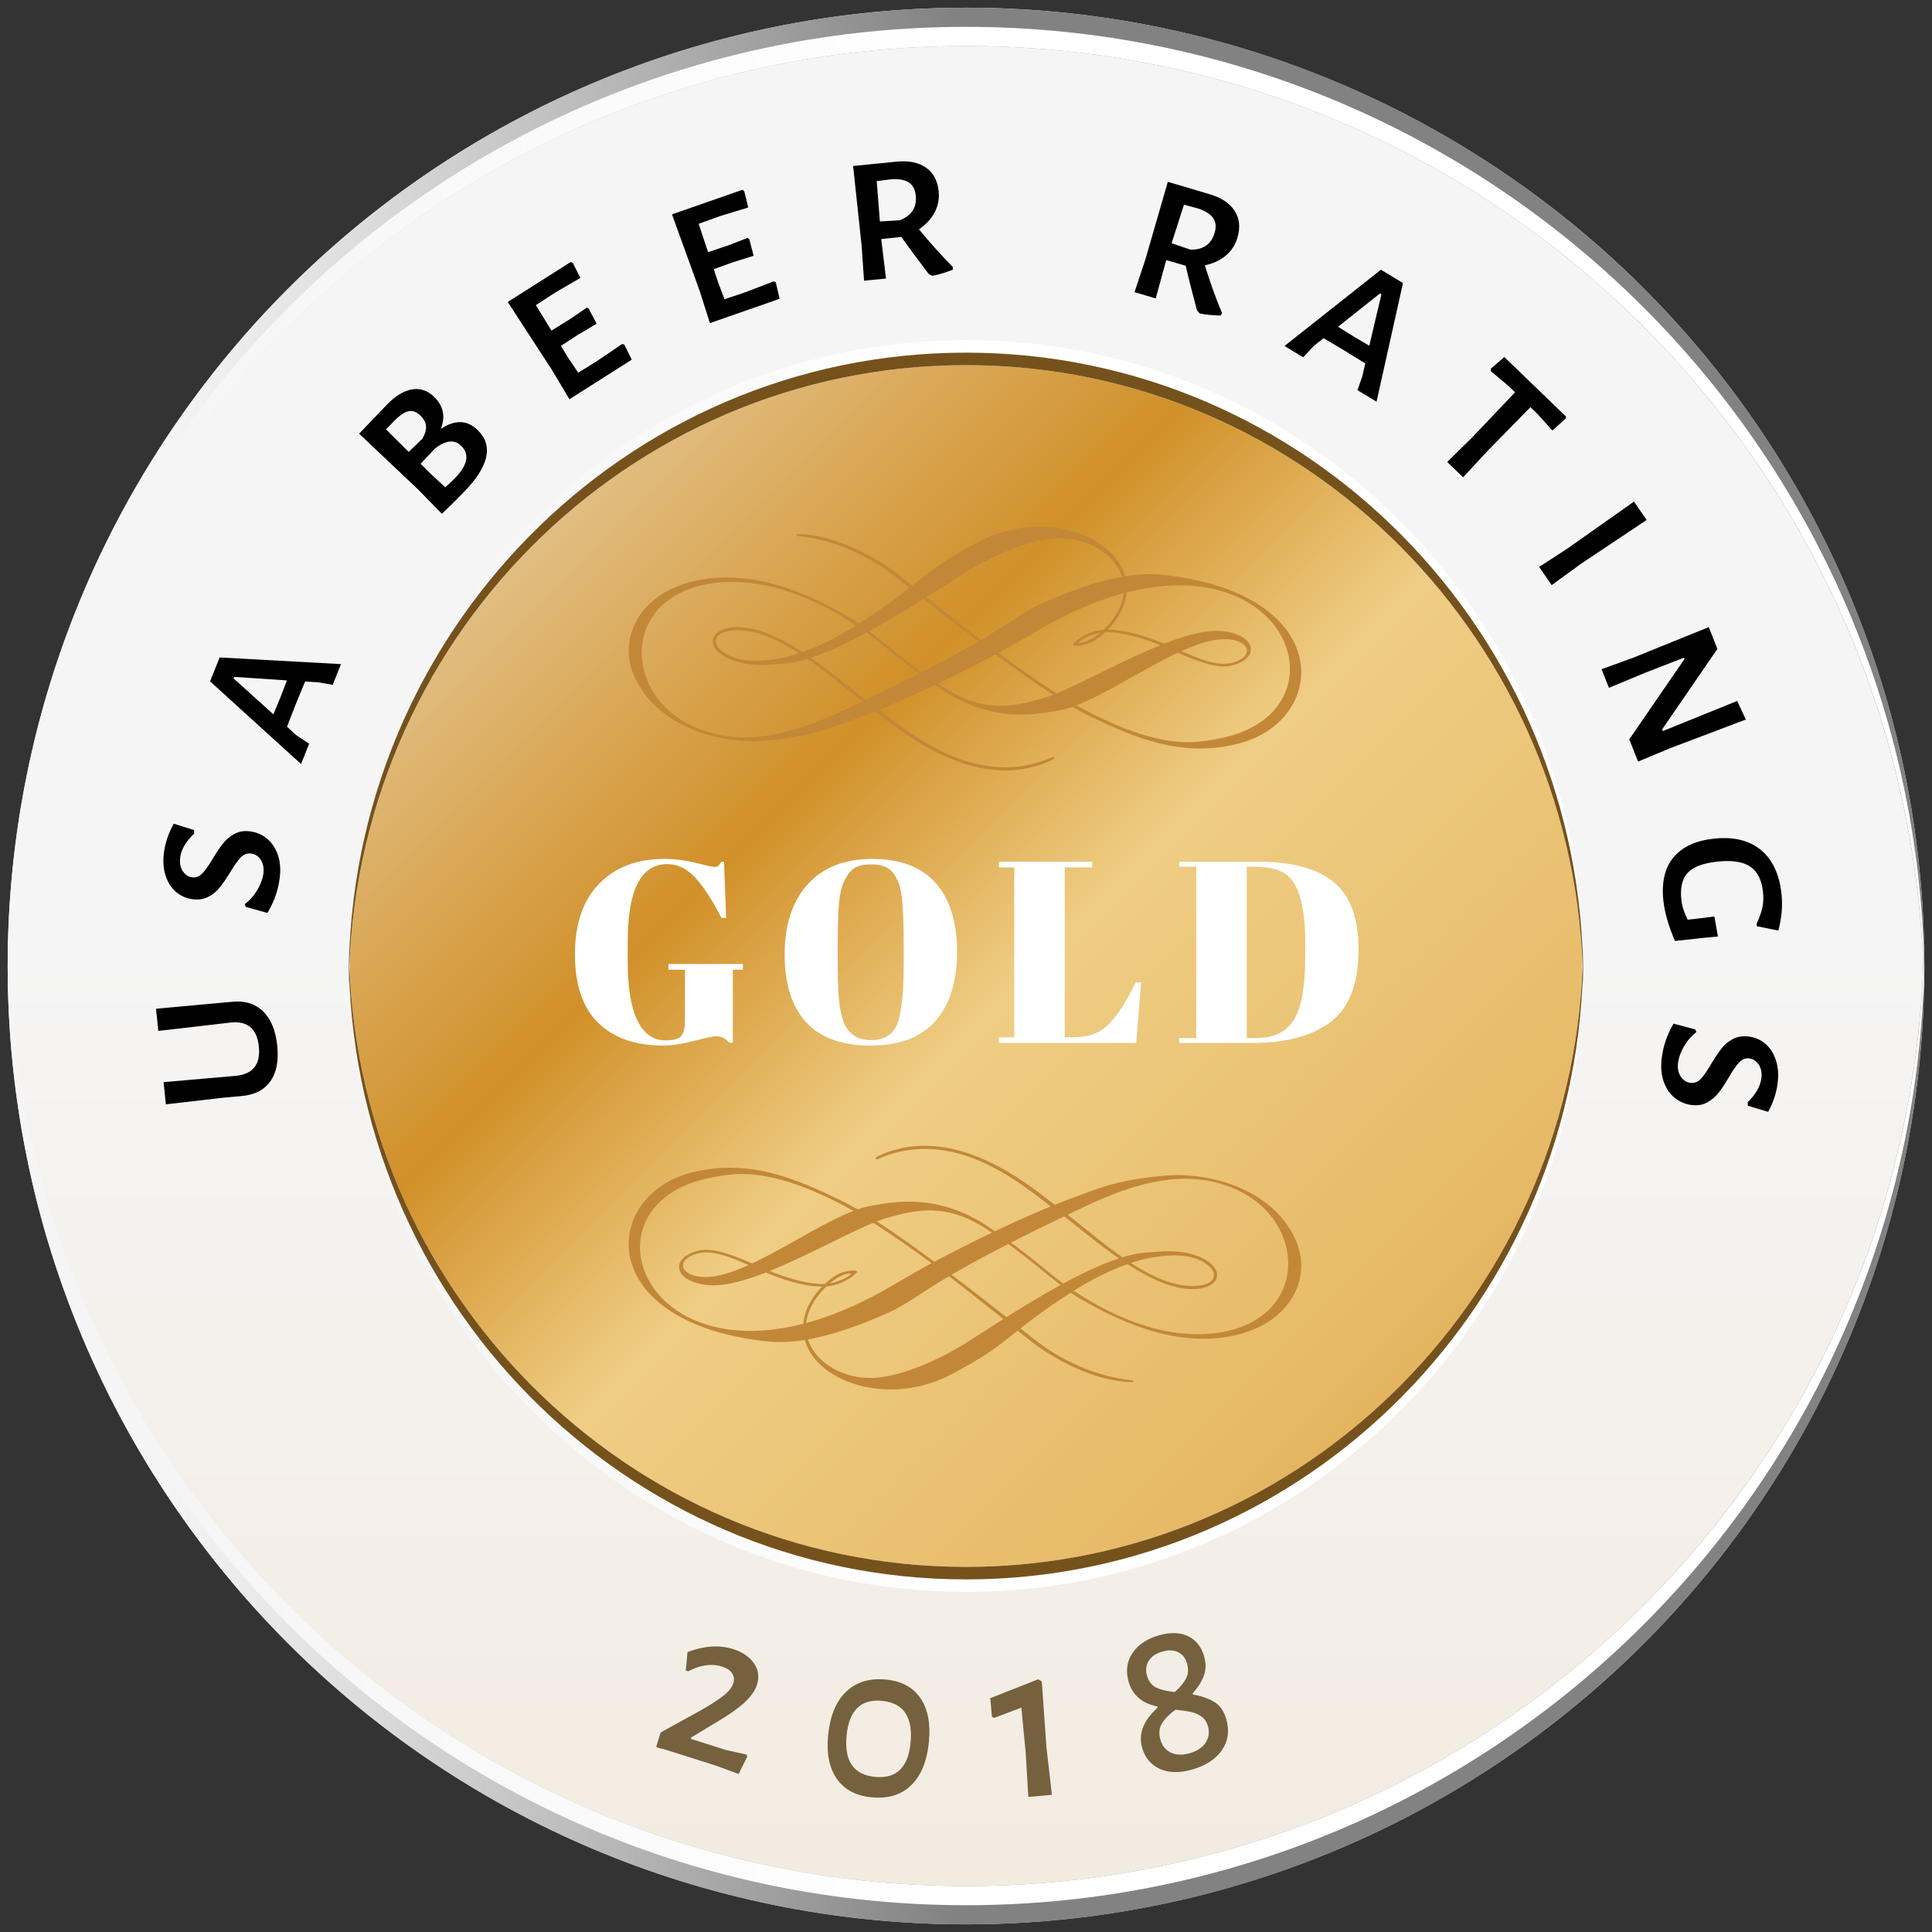 <?xml version="1.0" encoding="utf-8"?>
<!-- Generator: Adobe Illustrator 18.1.1, SVG Export Plug-In . SVG Version: 6.00 Build 0)  -->
<svg version="1.1" xmlns="http://www.w3.org/2000/svg" xmlns:xlink="http://www.w3.org/1999/xlink" x="0px" y="0px"
	 viewBox="0 0 111.999 112" enable-background="new 0 0 111.999 112" xml:space="preserve">
<rect x="0" y="0" width="111.999" height="112" fill="#333333" stroke="none"/>
<g id="Layer_2">
</g>
<g id="Layer_1">
	<g>
		<linearGradient id="SVGID_1_" gradientUnits="userSpaceOnUse" x1="56" y1="0.445" x2="56" y2="111.555">
			<stop  offset="0.083" style="stop-color:#F5F5F5"/>
			<stop  offset="0.494" style="stop-color:#F5F5F5"/>
			<stop  offset="0.897" style="stop-color:#F3EDE4"/>
			<stop  offset="1" style="stop-color:#F2EADF"/>
		</linearGradient>
		<circle fill="url(#SVGID_1_)" cx="56" cy="56" r="55.555"/>
		<g>
			<g>
				<linearGradient id="SVGID_2_" gradientUnits="userSpaceOnUse" x1="0.445" y1="83.223" x2="111.555" y2="83.223">
					<stop  offset="0.083" style="stop-color:#F5F5F5"/>
					<stop  offset="0.19" style="stop-color:#DBDBDB"/>
					<stop  offset="0.416" style="stop-color:#9A9A9A"/>
					<stop  offset="0.494" style="stop-color:#828282"/>
				</linearGradient>
				<path fill="url(#SVGID_2_)" d="M56,109.334c30.31,0,54.933-24.276,55.527-54.444
					c0.008,0.371,0.028,0.739,0.028,1.112c0,30.682-24.873,55.555-55.555,55.555
					c-30.682,0-55.555-24.873-55.555-55.555c0-0.373,0.021-0.74,0.028-1.112
					C1.067,85.058,25.691,109.334,56,109.334z"/>
				<linearGradient id="SVGID_3_" gradientUnits="userSpaceOnUse" x1="0.445" y1="82.39" x2="111.555" y2="82.39">
					<stop  offset="0.083" style="stop-color:#F5F5F5"/>
					<stop  offset="0.494" style="stop-color:#FFFFFF"/>
				</linearGradient>
				<path fill="url(#SVGID_3_)" d="M56,109.334c30.496,0,55.241-24.574,55.541-54.999
					c0.002,0.186,0.015,0.37,0.015,0.556c0,30.682-24.873,55.555-55.555,55.555
					c-30.682,0-55.555-24.873-55.555-55.555c0-0.186,0.012-0.37,0.015-0.556C0.759,84.76,25.504,109.334,56,109.334
					z"/>
			</g>
			<g>
				<linearGradient id="SVGID_4_" gradientUnits="userSpaceOnUse" x1="0.445" y1="28.779" x2="111.555" y2="28.779">
					<stop  offset="0.083" style="stop-color:#F5F5F5"/>
					<stop  offset="0.19" style="stop-color:#DBDBDB"/>
					<stop  offset="0.416" style="stop-color:#9A9A9A"/>
					<stop  offset="0.494" style="stop-color:#828282"/>
				</linearGradient>
				<path fill="url(#SVGID_4_)" d="M56,2.668c30.31,0,54.933,24.276,55.527,54.444
					c0.008-0.371,0.028-0.739,0.028-1.112C111.555,25.319,86.683,0.446,56,0.446
					c-30.682,0-55.555,24.873-55.555,55.555c0,0.373,0.021,0.74,0.028,1.112C1.067,26.945,25.691,2.668,56,2.668z"
					/>
				<linearGradient id="SVGID_5_" gradientUnits="userSpaceOnUse" x1="0.445" y1="29.612" x2="111.555" y2="29.612">
					<stop  offset="0.083" style="stop-color:#F5F5F5"/>
					<stop  offset="0.494" style="stop-color:#FFFFFF"/>
				</linearGradient>
				<path fill="url(#SVGID_5_)" d="M56,2.668c30.496,0,55.241,24.574,55.541,54.999c0.002-0.186,0.015-0.37,0.015-0.556
					c0-30.683-24.873-55.555-55.555-55.555c-30.682,0-55.555,24.873-55.555,55.555c0,0.186,0.012,0.37,0.015,0.556
					C0.759,27.242,25.504,2.668,56,2.668z"/>
			</g>
		</g>
		<g>
			<path fill="#75613D" d="M43.704,96.418c0.263,0.377,0.323,0.79,0.182,1.239c-0.107,0.339-0.343,0.679-0.707,1.02
				c-0.364,0.341-0.895,0.718-1.595,1.131l-1.536,0.926l0.005,0.071l2.071,0.655l1.138,0.248l0.06,0.116
				l-0.502,1.016l-1.378-0.506l-2.872-0.907l-0.478-0.123l-0.047-0.071l0.253-0.801l2.319-1.279
				c0.59-0.335,1.035-0.623,1.335-0.863c0.3-0.241,0.487-0.48,0.562-0.717c0.065-0.204,0.04-0.394-0.072-0.568
				c-0.112-0.176-0.304-0.306-0.575-0.392c-0.602-0.19-1.259-0.1-1.973,0.272l-0.14-0.045l0.102-1.072
				c0.972-0.363,1.853-0.42,2.64-0.171C43.038,95.768,43.441,96.043,43.704,96.418z"/>
			<path fill="#75613D" d="M53.353,98.435c0.435,0.627,0.6,1.476,0.495,2.546c-0.108,1.114-0.451,1.951-1.028,2.511
				s-1.343,0.793-2.298,0.699c-0.902-0.088-1.572-0.445-2.011-1.073c-0.44-0.627-0.606-1.467-0.504-2.519
				c0.109-1.123,0.457-1.966,1.043-2.529s1.357-0.798,2.312-0.705C52.256,97.451,52.92,97.808,53.353,98.435z
				 M49.078,100.609c-0.144,1.477,0.402,2.275,1.641,2.397c1.237,0.12,1.927-0.535,2.066-1.968
				c0.146-1.503-0.403-2.315-1.65-2.438C49.906,98.48,49.22,99.15,49.078,100.609z"/>
			<path fill="#75613D" d="M60.664,101.305l0.316,2.741l-1.367,0.124l-0.157-2.608l-0.248-2.573l-1.578,0.599
				l-0.127-0.068l-0.098-1.075l2.777-1.097l0.212,0.128L60.664,101.305z"/>
			<path fill="#75613D" d="M68.868,94.848c0.464,0.22,0.776,0.611,0.936,1.175c0.116,0.411,0.11,0.786-0.019,1.128
				c-0.129,0.342-0.345,0.68-0.646,1.015l0.019,0.065c0.496,0.09,0.909,0.233,1.237,0.432
				c0.328,0.197,0.56,0.535,0.697,1.014c0.19,0.667,0.102,1.262-0.262,1.786
				c-0.364,0.523-0.94,0.896-1.726,1.12c-0.735,0.209-1.36,0.194-1.875-0.042
				c-0.516-0.237-0.856-0.646-1.02-1.228c-0.229-0.804,0.073-1.577,0.905-2.321l-0.018-0.065
				c-0.893-0.181-1.448-0.66-1.67-1.438c-0.177-0.624-0.102-1.179,0.228-1.665
				c0.328-0.485,0.843-0.828,1.544-1.027C67.847,94.612,68.404,94.629,68.868,94.848z M66.594,96.278
				c-0.159,0.253-0.192,0.542-0.101,0.866c0.095,0.333,0.275,0.564,0.543,0.691c0.267,0.127,0.623,0.211,1.068,0.25
				c0.296-0.259,0.512-0.517,0.646-0.772c0.136-0.255,0.157-0.545,0.065-0.87
				c-0.09-0.316-0.262-0.537-0.515-0.664s-0.555-0.141-0.904-0.041C67.019,95.844,66.752,96.025,66.594,96.278z
				 M67.36,99.904c-0.164,0.269-0.195,0.582-0.093,0.941c0.102,0.358,0.305,0.61,0.609,0.755
				c0.304,0.144,0.665,0.157,1.084,0.038c0.436-0.124,0.747-0.33,0.933-0.618c0.186-0.288,0.231-0.604,0.134-0.945
				c-0.07-0.248-0.195-0.436-0.375-0.565c-0.181-0.129-0.381-0.217-0.603-0.266
				c-0.221-0.048-0.522-0.091-0.903-0.131C67.786,99.373,67.524,99.636,67.36,99.904z"/>
		</g>
		<g>
			<path d="M13.412,58.079c0.75-0.086,1.357,0.093,1.823,0.536c0.466,0.442,0.744,1.11,0.837,2.003
				c0.091,0.884-0.046,1.577-0.409,2.079s-0.926,0.783-1.688,0.844l-1.022,0.092l-3.337,0.385l-0.133-1.286
				l4.17-0.363c1.008-0.095,1.459-0.659,1.353-1.693c-0.108-1.052-0.666-1.517-1.671-1.395l-4.157,0.482
				l-0.133-1.285l3.385-0.31L13.412,58.079z"/>
			<path d="M10.073,47.752l1.174,0.366l0.012,0.203c-0.477,0.454-0.746,0.909-0.81,1.367
				c-0.045,0.325,0.002,0.595,0.143,0.807c0.141,0.213,0.321,0.335,0.541,0.365c0.221,0.031,0.417-0.043,0.59-0.221
				c0.173-0.177,0.377-0.465,0.611-0.862c0.223-0.373,0.424-0.67,0.603-0.892c0.18-0.222,0.4-0.403,0.662-0.547
				c0.263-0.143,0.569-0.19,0.921-0.14c0.361,0.05,0.683,0.191,0.964,0.424s0.49,0.549,0.627,0.949
				c0.138,0.4,0.169,0.864,0.095,1.393c-0.097,0.695-0.332,1.349-0.705,1.96l-1.256-0.351l-0.059-0.156
				c0.291-0.22,0.533-0.493,0.727-0.82c0.194-0.327,0.311-0.636,0.352-0.927c0.045-0.316-0.001-0.585-0.136-0.806
				s-0.321-0.348-0.56-0.381c-0.237-0.033-0.442,0.041-0.616,0.223c-0.174,0.183-0.378,0.473-0.613,0.87
				c-0.22,0.354-0.42,0.645-0.6,0.871c-0.18,0.227-0.402,0.408-0.668,0.546s-0.575,0.182-0.927,0.133
				c-0.37-0.052-0.69-0.197-0.962-0.438c-0.272-0.239-0.469-0.559-0.593-0.957
				c-0.123-0.399-0.15-0.845-0.082-1.338C9.586,48.833,9.774,48.285,10.073,47.752z"/>
			<path d="M19.287,39.7l-0.831-0.145l-0.769-0.049L17.12,40.886l-0.482,1.242l0.524,0.482l0.76,0.505
				l-0.47,1.176l-5.274-4.792l0.554-1.386l7.035,0.386L19.287,39.7z M13.573,39.239l-0.035,0.087l2.31,2.086
				l0.403-0.973l0.384-0.995L13.573,39.239z"/>
			<path d="M27.685,24.926c0.926,0.895,0.668,2.088-0.771,3.575c-0.439,0.453-0.871,0.882-1.298,1.284l-1.399-1.429
				l-3.398-3.215l1.621-1.694c0.482-0.498,0.961-0.788,1.438-0.872c0.476-0.083,0.905,0.06,1.288,0.432
				c0.537,0.519,0.666,1.139,0.389,1.859C26.368,24.32,27.079,24.339,27.685,24.926z M23.671,23.842
				c-0.237,0.054-0.52,0.25-0.848,0.589l-0.445,0.46l1.313,1.307l0.788-0.757c0.159-0.267,0.232-0.509,0.219-0.725
				c-0.013-0.217-0.124-0.427-0.335-0.631C24.14,23.869,23.909,23.788,23.671,23.842z M26.729,25.837
				c-0.377-0.364-0.872-0.318-1.487,0.138l-0.861,0.909l0.556,0.557l0.871,0.806
				c0.217-0.185,0.408-0.365,0.575-0.537C27.118,26.95,27.233,26.326,26.729,25.837z"/>
			<path d="M36.191,19.972l0.432,0.878l-3.612,2.293l-1.026-1.717l-2.552-3.92l3.646-2.314l0.125,0.047l0.442,0.872
				l-1.465,0.851l-1.118,0.726l0.906,1.477l1.087-0.674l0.958-0.655l0.113,0.054l0.461,0.876l-1.079,0.638
				l-0.994,0.646l0.396,0.648l0.608,0.908l1.054-0.652l1.49-1.01L36.191,19.972z"/>
			<path d="M44.974,16.368l0.22,0.954L41.155,18.73l-0.608-1.905l-1.591-4.399l4.077-1.422l0.111,0.074l0.231,0.95
				l-1.62,0.494l-1.254,0.451l0.546,1.645l1.212-0.408l1.082-0.42l0.098,0.079l0.249,0.957l-1.195,0.375
				l-1.116,0.403l0.238,0.722l0.385,1.022l1.175-0.396l1.681-0.643L44.974,16.368z"/>
			<path d="M55.233,15.474l0.002,0.16c-0.447,0.177-0.842,0.295-1.185,0.354l-0.21-0.101
				c-0.745-0.982-1.273-1.7-1.584-2.152l-1.166,0.124l0.018,0.186l0.254,2.104l-1.273,0.121l-0.137-1.995
				l-0.496-4.652l2.519-0.253c0.716-0.068,1.287,0.05,1.714,0.352c0.426,0.303,0.668,0.765,0.727,1.383
				c0.042,0.434-0.038,0.839-0.239,1.215c-0.2,0.376-0.502,0.699-0.904,0.97
				C53.858,14.012,54.512,14.74,55.233,15.474z M52.165,12.767c0.679-0.27,0.986-0.74,0.923-1.413
				c-0.034-0.362-0.166-0.62-0.395-0.772c-0.23-0.152-0.561-0.216-0.996-0.192l-0.873,0.109l0.183,2.339
				L52.165,12.767z"/>
			<path d="M70.836,18.141l-0.06,0.149c-0.48-0.006-0.891-0.047-1.23-0.121l-0.156-0.173
				c-0.318-1.19-0.536-2.055-0.652-2.591l-1.127-0.326l-0.054,0.179l-0.56,2.044l-1.226-0.369l0.629-1.898
				l1.3-4.494l2.428,0.719c0.69,0.208,1.174,0.533,1.453,0.975c0.28,0.441,0.33,0.96,0.15,1.556
				c-0.126,0.417-0.352,0.761-0.681,1.033s-0.73,0.458-1.204,0.556C70.115,16.267,70.445,17.188,70.836,18.141z
				 M69.018,14.474c0.731,0.008,1.193-0.312,1.389-0.959c0.105-0.349,0.081-0.637-0.073-0.864
				s-0.438-0.412-0.849-0.555l-0.85-0.229l-0.716,2.233L69.018,14.474z"/>
			<path d="M78.693,22.617l0.279-0.797l0.175-0.751l-1.27-0.784l-1.147-0.679l-0.561,0.439l-0.622,0.667l-1.083-0.656
				l5.591-4.42l1.276,0.773l-1.532,6.878L78.693,22.617z M80.083,17.055l-0.08-0.049l-2.436,1.938l0.894,0.557
				l0.918,0.541L80.083,17.055z"/>
			<path d="M89.988,24.956l-0.865-0.965l-0.403-0.389l-2.462,2.514l-1.442,1.553l-0.921-0.889l1.427-1.401
				l2.507-2.637l-0.394-0.379l-1.014-0.85l0.007-0.142l0.779-0.673l3.577,3.451l-0.025,0.123L89.988,24.956z"/>
			<path d="M89.951,33.919l-0.726-1.054l1.676-1.09l3.822-2.697l0.733,1.065l-3.791,2.53L89.951,33.919z"/>
			<path d="M94.961,44.149l-0.51-1.289l3.202-4.661l-0.029-0.074l-2.261,0.879l-2.092,0.87l-0.427-1.079
				l1.842-0.67l4.373-1.77l0.499,1.264l-3.201,4.661l0.039,0.1l4.311-1.746l0.498,1.078l-4.362,1.652
				L94.961,44.149z"/>
			<path d="M103.092,53.945l-1.248-0.252l-0.015-0.132c0.167-0.358,0.279-0.677,0.338-0.956s0.07-0.582,0.035-0.908
				c-0.076-0.69-0.323-1.176-0.743-1.461c-0.421-0.284-1.059-0.38-1.915-0.286
				c-0.831,0.091-1.403,0.31-1.718,0.657c-0.315,0.348-0.435,0.874-0.356,1.581
				c0.036,0.336,0.158,0.711,0.364,1.127l0.557-0.061l0.992-0.122l0.207,1.157l-0.876,0.083l-1.616,0.177
				c-0.372-0.871-0.596-1.643-0.669-2.313c-0.118-1.077,0.075-1.921,0.581-2.53
				c0.505-0.609,1.283-0.972,2.334-1.087c1.14-0.125,2.048,0.091,2.726,0.646s1.079,1.403,1.203,2.543
				C103.349,52.496,103.288,53.209,103.092,53.945z"/>
			<path d="M102.502,64.454l-1.178-0.353l-0.014-0.203c0.471-0.459,0.736-0.918,0.795-1.376
				c0.042-0.326-0.009-0.595-0.151-0.806c-0.144-0.211-0.325-0.33-0.545-0.358
				c-0.221-0.028-0.416,0.047-0.587,0.227s-0.372,0.47-0.603,0.87c-0.219,0.375-0.416,0.674-0.593,0.897
				s-0.395,0.408-0.655,0.554s-0.567,0.196-0.92,0.15c-0.361-0.046-0.684-0.185-0.968-0.413
				c-0.284-0.23-0.497-0.544-0.638-0.942c-0.142-0.399-0.179-0.862-0.11-1.392
				c0.09-0.696,0.317-1.352,0.684-1.968l1.26,0.337l0.06,0.155c-0.288,0.223-0.527,0.499-0.718,0.828
				s-0.304,0.64-0.342,0.931c-0.041,0.317,0.008,0.585,0.145,0.805c0.137,0.219,0.325,0.344,0.562,0.375
				c0.238,0.03,0.443-0.047,0.614-0.231c0.172-0.184,0.373-0.476,0.604-0.876c0.216-0.357,0.413-0.65,0.59-0.878
				c0.178-0.229,0.398-0.413,0.662-0.554c0.265-0.141,0.573-0.189,0.926-0.143
				c0.37,0.048,0.692,0.19,0.967,0.427c0.273,0.236,0.475,0.554,0.603,0.951
				c0.128,0.397,0.16,0.842,0.097,1.336C102.977,63.368,102.795,63.917,102.502,64.454z"/>
		</g>
		
			<linearGradient id="SVGID_6_" gradientUnits="userSpaceOnUse" x1="-3656.878" y1="-298.911" x2="-3643.861" y2="-311.927" gradientTransform="matrix(3.966 0 0 -3.966 14531.796 -1156.426)">
			<stop  offset="0.006" style="stop-color:#E4C48E"/>
			<stop  offset="0.333" style="stop-color:#D19029"/>
			<stop  offset="0.565" style="stop-color:#EFCD84"/>
			<stop  offset="0.967" style="stop-color:#E6B966"/>
			<stop  offset="1" style="stop-color:#E4B45F"/>
		</linearGradient>
		<circle fill="url(#SVGID_6_)" cx="56" cy="55.999" r="35.711"/>
		<g>
			<g>
				<linearGradient id="SVGID_7_" gradientUnits="userSpaceOnUse" x1="20.218" y1="73.779" x2="91.781" y2="73.779">
					<stop  offset="0.083" style="stop-color:#F5F5F5"/>
					<stop  offset="0.494" style="stop-color:#FFFFFF"/>
				</linearGradient>
				<path fill="url(#SVGID_7_)" d="M56,90.833c19.522,0,35.381-15.855,35.763-35.558
					c0.005,0.242,0.018,0.483,0.018,0.726c0,20.039-16.02,36.283-35.782,36.283
					c-19.761,0-35.782-16.244-35.782-36.283c0-0.243,0.013-0.483,0.018-0.726C20.619,74.978,36.479,90.833,56,90.833
					z"/>
				<path fill="#75521C" d="M56,90.833c19.641,0,35.579-16.049,35.772-35.92c0.001,0.121,0.009,0.241,0.009,0.363
					c0,20.039-16.02,36.283-35.782,36.283c-19.761,0-35.782-16.244-35.782-36.283c0-0.121,0.008-0.242,0.009-0.363
					C20.421,74.783,36.359,90.833,56,90.833z"/>
			</g>
			<g>
				<linearGradient id="SVGID_8_" gradientUnits="userSpaceOnUse" x1="20.218" y1="38.222" x2="91.781" y2="38.222">
					<stop  offset="0.083" style="stop-color:#F5F5F5"/>
					<stop  offset="0.494" style="stop-color:#FFFFFF"/>
				</linearGradient>
				<path fill="url(#SVGID_8_)" d="M56,21.169c19.522,0,35.381,15.855,35.763,35.558
					c0.005-0.242,0.018-0.482,0.018-0.726c0-20.039-16.02-36.283-35.782-36.283
					c-19.761,0-35.782,16.244-35.782,36.283c0,0.243,0.013,0.483,0.018,0.726C20.619,37.024,36.479,21.169,56,21.169
					z"/>
				<path fill="#75521C" d="M56,21.169c19.641,0,35.579,16.049,35.772,35.92c0.001-0.121,0.009-0.241,0.009-0.363
					c0-20.039-16.02-36.283-35.782-36.283c-19.761,0-35.782,16.244-35.782,36.283c0,0.121,0.008,0.241,0.009,0.363
					C20.421,37.219,36.359,21.169,56,21.169z"/>
			</g>
		</g>
		<g>
			<g>
				<path fill="#C28838" d="M62.149,74.888c1.635-1.051,3.374-1.78,4.619-1.988c0.991-0.166,2.097-0.242,2.989,0.261
					c1.095,0.618,0.743,1.585-1.143,1.353c-2.491-0.307-5.424-3.156-6.984-4.293
					c-1.382-1.007-6.117-5.428-10.809-3.159c-0.096,0.054-0.082,0.195,0.072,0.127
					c4.734-2.101,8.948,2.027,10.568,3.16c1.354,0.947,4.42,3.862,6.974,4.315
					c2.418,0.429,2.982-1.33,0.579-1.98c-0.359-0.097-0.713-0.13-1.092-0.145
					c-0.467-0.018-0.9,0.039-1.358,0.06c-2.793,0.126-7.689,3.424-10.481,5.2
					c-1.663,1.058-3.806,1.968-5.34,2.073c-2.782,0.19-5.337-2.268-3.257-4.837
					c0.935-1.155,1.803-1.272,1.844-1.195c0.025,0.046-0.327,0.268-0.523,0.342
					c-0.437,0.166-0.637,0.231-0.887,0.247c-1.029,0.065-2.485-0.371-3.88-0.992
					c-1.333-0.594-2.65-1.152-3.523-0.944c-1.817,0.434-1.396,1.903,0.662,2.014
					c2.856,0.154,8.414-3.526,10.477-3.965c1.988-0.598,3.577-0.543,5.453,0.655
					c2.556,1.633,4.277,3.399,5.52,4.097c1.293,0.726,4.389,2.537,7.772,2.289
					c4.099-0.3,5.747-3.228,4.746-5.617c-1.199-2.861-4.768-4.084-7.747-3.803
					c-2.876,0.272-3.844,0.79-5.229,1.285c-2.452,0.877-7.131,3.099-10.237,4.957
					c-13.882,8.307-19.453-4.725-10.469-6.183c0.979-0.159,2.892-0.661,7.156,1.515
					c3.715,1.897,8.757,6.113,11.124,8.001c1.233,0.984,3.743,2.378,5.902,2.383
					c0.079,0,0.069-0.095,0.004-0.102c-2.132-0.219-4.137-1.133-5.799-2.461
					c-3.635-2.906-8.593-6.755-11.09-7.962c-2.585-1.249-5.445-2.515-8.823-1.579
					c-5.056,1.401-5.49,8.671,4.56,9.748c1.99,0.213,4.429-0.522,6.95-1.645
					c2.076-0.925,2-1.736,11.494-6.2c2.748-1.292,5.948-2.35,8.951-0.852c3.969,1.98,3.908,7.634-1.57,8.232
					c-3.014,0.329-5.916-1.096-7.669-2.209c-2.066-1.312-2.197-1.816-5.3-3.934
					c-3.067-2.093-5.758-1.432-6.82-1.263c-2.515,0.4-6.856,4.024-9.517,4.134
					c-1.471,0.061-1.939-0.884-0.752-1.312c1.006-0.362,2.176,0.205,3.573,0.819
					c1.934,0.851,3.104,1.074,3.96,1.045c1.096-0.037,1.909-0.792,1.883-0.858c-0.054-0.139-0.576-0.048-0.861,0.045
					c-0.707,0.231-1.441,1.114-1.527,1.229c-2.803,3.732,2.955,7.238,7.852,4.679
					C58.551,77.899,58.318,77.35,62.149,74.888z"/>
			</g>
		</g>
		<g>
			<g>
				<path fill="#C28838" d="M49.73,36.196c-1.635,1.051-3.374,1.78-4.619,1.988
					c-0.991,0.166-2.097,0.242-2.989-0.261c-1.095-0.618-0.743-1.585,1.143-1.353
					c2.491,0.307,5.424,3.156,6.984,4.293c1.382,1.007,6.117,5.428,10.809,3.159
					c0.096-0.054,0.082-0.195-0.072-0.127c-4.734,2.101-8.948-2.027-10.568-3.16
					c-1.354-0.947-4.42-3.862-6.974-4.315c-2.418-0.429-2.982,1.33-0.579,1.98
					c0.359,0.097,0.713,0.13,1.092,0.145c0.467,0.018,0.9-0.039,1.358-0.06
					c2.793-0.126,7.689-3.424,10.481-5.2c1.663-1.058,3.806-1.968,5.34-2.073
					c2.782-0.19,5.337,2.268,3.257,4.837c-0.935,1.155-1.803,1.272-1.844,1.194
					c-0.025-0.046,0.327-0.268,0.523-0.342c0.437-0.166,0.637-0.231,0.887-0.247
					c1.029-0.065,2.485,0.371,3.88,0.992c1.333,0.594,2.65,1.152,3.523,0.944c1.817-0.434,1.396-1.903-0.662-2.014
					c-2.856-0.154-8.414,3.526-10.477,3.965c-1.988,0.598-3.577,0.543-5.453-0.655
					c-2.556-1.633-4.277-3.399-5.52-4.097c-1.293-0.726-4.389-2.537-7.772-2.289
					c-4.099,0.3-5.747,3.228-4.746,5.617c1.199,2.861,4.768,4.084,7.747,3.803
					c2.876-0.272,3.844-0.79,5.229-1.285c2.452-0.877,7.131-3.099,10.237-4.957
					c13.882-8.307,19.453,4.725,10.469,6.183c-0.979,0.159-2.892,0.661-7.156-1.515
					c-3.715-1.897-8.757-6.113-11.124-8.001c-1.233-0.984-3.743-2.378-5.902-2.383
					c-0.079-0-0.069,0.095-0.004,0.102c2.132,0.219,4.137,1.133,5.799,2.461
					c3.635,2.906,8.593,6.755,11.09,7.962c2.585,1.249,5.445,2.515,8.823,1.579
					c5.056-1.401,5.49-8.671-4.56-9.748c-1.99-0.213-4.429,0.522-6.95,1.645
					c-2.076,0.925-2,1.736-11.494,6.2c-2.748,1.292-5.948,2.35-8.951,0.852
					c-3.969-1.98-3.908-7.634,1.57-8.232c3.014-0.329,5.916,1.096,7.669,2.209
					c2.066,1.312,2.197,1.816,5.3,3.934c3.067,2.093,5.758,1.432,6.82,1.263
					c2.515-0.4,6.856-4.024,9.517-4.134c1.471-0.061,1.939,0.884,0.752,1.312
					c-1.006,0.362-2.176-0.205-3.573-0.819c-1.934-0.851-3.104-1.074-3.96-1.045
					c-1.096,0.037-1.909,0.792-1.883,0.858c0.054,0.139,0.576,0.048,0.861-0.045
					c0.707-0.231,1.441-1.114,1.527-1.229c2.803-3.732-2.955-7.238-7.852-4.679
					C53.329,33.184,53.562,33.733,49.73,36.196z"/>
			</g>
		</g>
		<g>
			<path fill="#FFFFFF" d="M38.567,60.311c0.49,0,0.803-0.09,0.939-0.27c0.135-0.181,0.202-0.485,0.202-0.916v-2.911
				h-0.96v-0.33h4.321v0.33h-0.585v4.232h-0.225c-0.181-0.25-0.435-0.376-0.766-0.376
				c-0.141,0-0.558,0.091-1.253,0.271c-0.696,0.18-1.289,0.271-1.778,0.271c-1.631,0-2.894-0.44-3.79-1.321
				c-0.895-0.88-1.343-2.203-1.343-3.969s0.468-3.129,1.403-4.09c0.935-0.96,2.193-1.44,3.774-1.44
				c0.61,0,1.223,0.077,1.838,0.232s0.973,0.232,1.073,0.232c0.1,0,0.175-0.022,0.225-0.067
				c0.051-0.045,0.105-0.122,0.166-0.232h0.165l0.12,3.257h-0.271c-0.49-0.971-0.983-1.733-1.478-2.289
				c-0.495-0.555-1.048-0.833-1.658-0.833c-1.53,0-2.296,1.496-2.296,4.487v1.185c0,1.501,0.188,2.634,0.562,3.399
				C37.329,59.928,37.867,60.311,38.567,60.311z"/>
			<path fill="#FFFFFF" d="M50.469,60.612c-1.671,0-2.919-0.453-3.744-1.358s-1.238-2.216-1.238-3.932
				s0.442-3.066,1.328-4.052s2.139-1.478,3.76-1.478c1.62,0,2.844,0.468,3.669,1.403s1.238,2.264,1.238,3.984
				s-0.418,3.057-1.254,4.007C53.392,60.136,52.139,60.612,50.469,60.612z M52.389,55.825v-1.111
				c0-1.83-0.09-2.986-0.271-3.466c-0.2-0.551-0.485-0.891-0.856-1.02c-0.21-0.08-0.465-0.12-0.765-0.12
				c-0.301,0-0.559,0.04-0.773,0.12s-0.393,0.22-0.532,0.42c-0.141,0.2-0.253,0.41-0.338,0.63
				c-0.085,0.221-0.152,0.53-0.202,0.931c-0.06,0.58-0.091,1.435-0.091,2.566v1.08
				c0,1.221,0.048,2.089,0.143,2.603c0.096,0.516,0.213,0.884,0.352,1.103c0.31,0.49,0.791,0.735,1.441,0.735
				c0.79,0,1.303-0.333,1.538-0.998C52.271,58.633,52.389,57.475,52.389,55.825z"/>
			<path fill="#FFFFFF" d="M57.912,49.956h5.402v0.33h-1.591v9.845h0.54c0.851,0,1.528-0.26,2.033-0.78
				c0.506-0.52,1.019-1.32,1.539-2.401h0.315l-0.285,3.512H57.912v-0.33h0.885v-9.845H57.912V49.956z"/>
			<path fill="#FFFFFF" d="M78.756,55.029c0,2.062-0.58,3.497-1.74,4.307c-1.071,0.751-2.542,1.126-4.412,1.126h-4.247
				v-0.285h0.99v-9.935h-0.99v-0.285h4.637c1.921,0,3.361,0.393,4.322,1.178
				C78.275,51.92,78.756,53.218,78.756,55.029z M72.273,60.176h0.57c1.01,0,1.732-0.357,2.168-1.073
				c0.435-0.715,0.653-1.913,0.653-3.594v-0.87c0-2.252-0.431-3.607-1.291-4.067
				c-0.41-0.22-0.99-0.33-1.741-0.33h-0.359V60.176z"/>
		</g>
	</g>
</g>
</svg>
